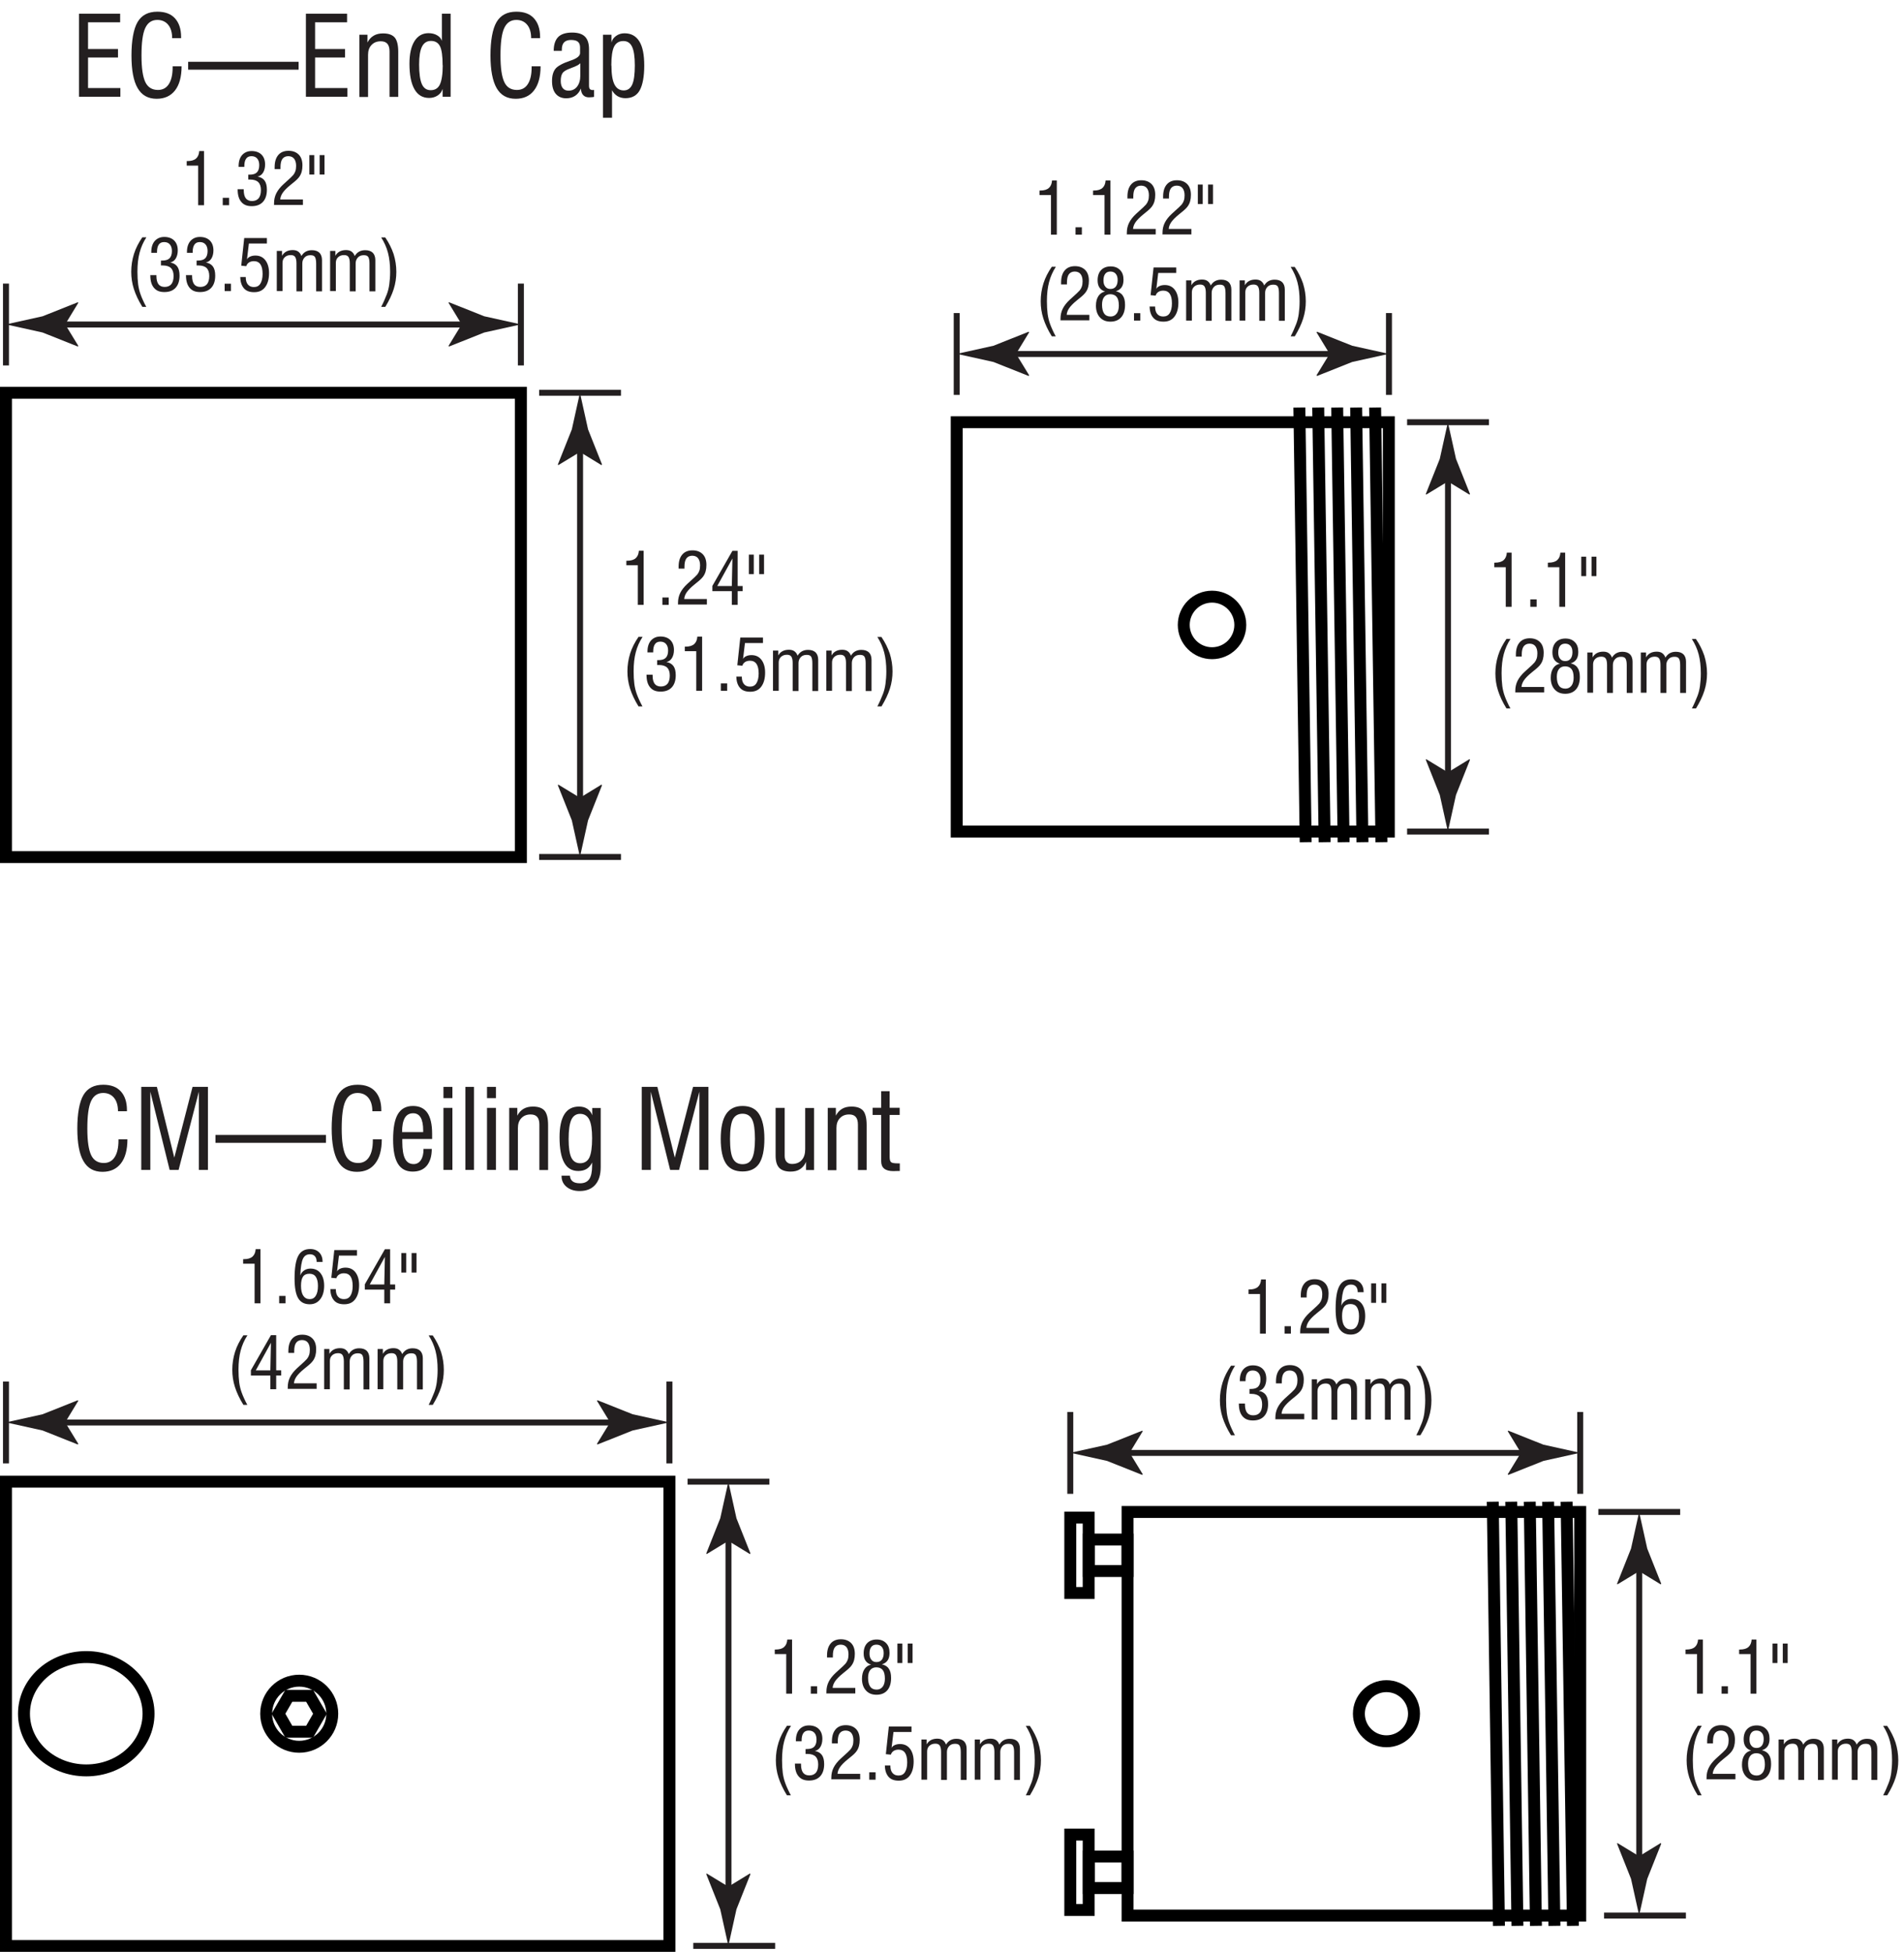 <?xml version="1.0" encoding="UTF-8"?>
<svg xmlns="http://www.w3.org/2000/svg" id="Layer_2" data-name="Layer 2" viewBox="0 0 159.59 163.6">
  <defs>
    <style>
      .cls-1 {
        fill: #231f20;
      }

      .cls-2 {
        stroke: #231f20;
        stroke-width: .5px;
      }

      .cls-2, .cls-3 {
        fill: none;
      }

      .cls-3 {
        stroke: #000;
        stroke-miterlimit: 10;
      }
    </style>
  </defs>
  <g id="_Layer_" data-name="&amp;lt;Layer&amp;gt;">
    <g>
      <rect class="cls-3" x=".5" y="32.92" width="43.16" height="38.92"></rect>
      <g>
        <rect class="cls-3" x="80.19" y="35.39" width="36.22" height="34.31"></rect>
        <circle class="cls-3" cx="101.59" cy="52.38" r="2.37"></circle>
        <line class="cls-3" x1="115.79" y1="70.59" x2="115.26" y2="34.16"></line>
        <line class="cls-3" x1="114.2" y1="70.59" x2="113.67" y2="34.16"></line>
        <line class="cls-3" x1="112.62" y1="70.59" x2="112.08" y2="34.16"></line>
        <line class="cls-3" x1="111.03" y1="70.59" x2="110.49" y2="34.16"></line>
        <line class="cls-3" x1="109.44" y1="70.59" x2="108.91" y2="34.16"></line>
      </g>
      <g>
        <path class="cls-1" d="m126.21,50.86v-3.32h-.96v-.38h.06c.32,0,.56-.07.72-.21s.25-.35.27-.63h.4v4.54h-.49Z"></path>
        <path class="cls-1" d="m128.27,50.86v-.62h.53v.62h-.53Z"></path>
        <path class="cls-1" d="m130.7,50.86v-3.32h-.96v-.38h.06c.32,0,.56-.07.72-.21s.25-.35.27-.63h.4v4.54h-.49Z"></path>
        <path class="cls-1" d="m132.95,46.66v1.63h-.41v-1.63h.41Zm.86,0v1.63h-.41v-1.63h.41Z"></path>
        <path class="cls-1" d="m126.27,59.38c-.33-.53-.56-1.03-.71-1.5s-.22-.94-.22-1.44c0-.52.08-1.02.23-1.5.15-.48.39-.94.7-1.39h.34c-.26.4-.45.83-.57,1.29-.12.45-.18.98-.18,1.59,0,.41.02.76.06,1.07.04.3.11.58.2.83.06.17.13.34.21.51.08.18.17.36.27.54h-.34Z"></path>
        <path class="cls-1" d="m127.01,58.06s0-.04,0-.06c0-.02,0-.06,0-.11,0-.29.06-.57.19-.83s.33-.51.59-.75c.05-.04.12-.11.22-.2.3-.27.51-.46.61-.58.08-.1.14-.21.18-.33s.06-.27.06-.44c0-.26-.06-.46-.17-.6s-.28-.21-.49-.21-.38.08-.49.23c-.11.15-.16.39-.16.7,0,.07,0,.12,0,.15h-.49s0-.04,0-.08,0-.06,0-.08c0-.44.1-.77.3-1.01.2-.24.49-.36.86-.36s.65.11.86.32.31.52.31.9c0,.2-.02.37-.06.52-.04.15-.1.29-.19.42-.09.14-.28.33-.59.57-.08.06-.13.11-.17.14-.31.25-.52.47-.65.66-.12.18-.19.37-.2.55h1.9v.46h-2.4Z"></path>
        <path class="cls-1" d="m130.76,55.63c-.21-.06-.37-.17-.48-.33-.11-.16-.16-.36-.16-.62,0-.36.1-.65.29-.85s.46-.31.8-.31.59.1.79.3.29.47.29.82c0,.26-.05.47-.16.63-.11.16-.27.27-.48.33.26.06.46.18.58.37.13.18.19.44.19.77,0,.45-.11.8-.32,1.04s-.51.37-.9.37-.67-.12-.89-.36c-.22-.24-.33-.57-.33-.98,0-.33.07-.6.21-.81s.33-.33.58-.38Zm-.27,1.09c0,.33.06.58.18.75.12.17.3.25.54.25.21,0,.38-.08.51-.25.12-.16.18-.39.18-.67,0-.33-.06-.57-.18-.72-.12-.15-.3-.23-.54-.23-.22,0-.39.08-.51.23s-.18.37-.18.65Zm.7-2.77c-.19,0-.33.06-.43.19s-.15.31-.15.56c0,.22.05.39.16.52.1.13.24.19.42.19.2,0,.34-.06.45-.19.1-.13.16-.31.16-.55s-.05-.4-.16-.53-.26-.19-.45-.19Z"></path>
        <path class="cls-1" d="m133.05,58.06v-3.37h.44v.41c.09-.16.21-.28.36-.36.15-.08.33-.12.53-.12.19,0,.35.04.47.13s.21.21.26.37c.1-.16.22-.29.37-.37s.31-.12.51-.12c.27,0,.48.07.63.21.14.14.22.35.22.62v2.62h-.49v-2.33c0-.27-.04-.46-.11-.56-.07-.1-.19-.14-.37-.14-.2,0-.37.06-.49.19s-.19.29-.19.49v2.35h-.49v-2.35c0-.25-.04-.42-.11-.53s-.2-.16-.37-.16c-.21,0-.37.06-.5.18s-.19.28-.19.47v2.37h-.46Z"></path>
        <path class="cls-1" d="m137.53,58.06v-3.37h.44v.41c.09-.16.21-.28.36-.36.15-.08.33-.12.53-.12.19,0,.35.04.47.13s.21.21.26.37c.1-.16.22-.29.37-.37s.31-.12.51-.12c.27,0,.48.07.63.21.14.14.22.35.22.62v2.62h-.49v-2.33c0-.27-.04-.46-.11-.56-.07-.1-.19-.14-.37-.14-.2,0-.37.06-.49.19s-.19.29-.19.49v2.35h-.49v-2.35c0-.25-.04-.42-.11-.53s-.2-.16-.37-.16c-.21,0-.37.06-.5.18s-.19.28-.19.47v2.37h-.46Z"></path>
        <path class="cls-1" d="m142.15,59.38h-.34c.09-.18.18-.35.25-.52s.15-.35.22-.53c.1-.26.17-.54.21-.84.04-.3.07-.66.07-1.05,0-.61-.06-1.13-.18-1.59s-.31-.88-.57-1.29h.34c.31.45.54.92.7,1.39.15.48.23.98.23,1.5,0,.49-.07.97-.22,1.44s-.38.96-.71,1.5Z"></path>
      </g>
      <line class="cls-2" x1="124.8" y1="69.7" x2="117.94" y2="69.7"></line>
      <g>
        <line class="cls-2" x1="121.37" y1="39.46" x2="121.37" y2="65.62"></line>
        <path class="cls-1" d="m121.37,40.36l1.8,1.1.04-.06-1.17-2.94c-.23-1.02-.45-2.05-.68-3.07-.23,1.02-.45,2.05-.68,3.07l-1.17,2.94.03.06,1.81-1.1Z"></path>
        <path class="cls-1" d="m121.37,64.73l1.8-1.1.04.06-1.17,2.94c-.23,1.02-.45,2.05-.68,3.07-.23-1.02-.45-2.05-.68-3.07l-1.17-2.94.03-.06,1.81,1.1Z"></path>
      </g>
      <line class="cls-2" x1="117.94" y1="35.39" x2="124.8" y2="35.39"></line>
      <g>
        <path class="cls-1" d="m53.46,50.7v-3.32h-.96v-.38h.06c.32,0,.56-.07.72-.21s.25-.35.27-.63h.4v4.54h-.49Z"></path>
        <path class="cls-1" d="m55.52,50.7v-.62h.53v.62h-.53Z"></path>
        <path class="cls-1" d="m56.83,50.69s0-.04,0-.06c0-.02,0-.06,0-.11,0-.29.06-.57.19-.83s.33-.51.59-.75c.05-.04.12-.11.22-.2.3-.27.51-.46.61-.58.08-.1.14-.21.18-.33s.06-.27.06-.44c0-.26-.06-.46-.17-.6s-.28-.21-.49-.21-.38.08-.49.23c-.11.15-.16.39-.16.7,0,.07,0,.12,0,.15h-.49s0-.04,0-.08,0-.06,0-.08c0-.44.1-.77.3-1.01.2-.24.49-.36.86-.36s.65.11.86.32.31.52.31.9c0,.2-.02.37-.06.52-.04.15-.1.29-.19.42-.09.14-.28.33-.59.57-.08.06-.13.11-.17.14-.31.25-.52.47-.65.66-.12.18-.19.37-.2.55h1.9v.46h-2.4Z"></path>
        <path class="cls-1" d="m61.34,50.7v-1.15h-1.63v-.44l1.68-2.94h.44v2.95h.42v.43h-.42v1.15h-.48Zm-1.22-1.58h1.22l.05-2.31-1.27,2.31Z"></path>
        <path class="cls-1" d="m63.18,46.49v1.63h-.41v-1.63h.41Zm.86,0v1.63h-.41v-1.63h.41Z"></path>
        <path class="cls-1" d="m53.52,59.21c-.33-.53-.56-1.03-.71-1.5s-.22-.94-.22-1.44c0-.52.08-1.02.23-1.5.15-.48.39-.94.7-1.39h.34c-.26.4-.45.83-.57,1.29-.12.45-.18.98-.18,1.59,0,.41.02.76.06,1.07.04.3.11.58.2.83.06.17.13.34.21.51.08.18.17.36.27.54h-.34Z"></path>
        <path class="cls-1" d="m54.2,56.55h.5v.07c0,.31.06.54.17.69s.29.23.52.23c.25,0,.43-.08.56-.23.12-.15.19-.38.19-.68s-.07-.52-.22-.67c-.14-.14-.37-.22-.68-.22-.04,0-.08,0-.1,0-.02,0-.04,0-.06,0v-.41s.1,0,.1,0c.29,0,.49-.06.62-.19s.2-.33.2-.61c0-.24-.06-.42-.17-.55-.11-.13-.27-.2-.48-.2s-.35.07-.45.21-.15.35-.15.62v.07h-.48v-.06c0-.4.1-.71.29-.93.2-.22.46-.34.8-.34s.63.1.83.3c.2.2.3.48.3.83,0,.27-.06.5-.17.68-.11.18-.27.29-.46.33.26.05.46.16.59.34s.19.44.19.76c0,.44-.11.78-.33,1.02-.22.24-.53.36-.94.36s-.68-.12-.88-.36c-.2-.24-.3-.58-.3-1.04v-.04Z"></path>
        <path class="cls-1" d="m58.36,57.9v-3.32h-.96v-.38h.06c.32,0,.56-.07.72-.21s.25-.35.27-.63h.4v4.54h-.49Z"></path>
        <path class="cls-1" d="m60.42,57.9v-.62h.53v.62h-.53Z"></path>
        <path class="cls-1" d="m61.69,56.71h.49s0,.04,0,.04c0,.25.06.45.18.59s.28.21.5.21c.24,0,.42-.09.54-.28s.19-.46.19-.82-.06-.62-.18-.8c-.12-.18-.31-.27-.55-.27-.16,0-.3.04-.41.11-.11.07-.19.18-.23.31l-.42-.04.25-2.32h1.9v.46h-1.51l-.16,1.34c.04-.1.13-.18.26-.24s.28-.09.45-.09c.35,0,.63.13.83.39.2.26.31.62.31,1.07,0,.51-.11.9-.33,1.19s-.52.42-.92.42-.67-.11-.86-.33-.3-.54-.3-.95Z"></path>
        <path class="cls-1" d="m64.79,57.9v-3.37h.44v.41c.09-.16.21-.28.36-.36.15-.08.33-.12.53-.12.19,0,.35.04.47.13s.21.21.26.37c.1-.16.22-.29.37-.37s.31-.12.51-.12c.27,0,.48.07.63.21.14.14.22.35.22.62v2.62h-.49v-2.33c0-.27-.04-.46-.11-.56-.07-.1-.19-.14-.37-.14-.2,0-.37.06-.49.19s-.19.29-.19.49v2.35h-.49v-2.35c0-.25-.04-.42-.11-.53s-.2-.16-.37-.16c-.21,0-.37.06-.5.18s-.19.28-.19.47v2.37h-.46Z"></path>
        <path class="cls-1" d="m69.26,57.9v-3.37h.44v.41c.09-.16.21-.28.36-.36.15-.08.33-.12.53-.12.19,0,.35.04.47.13s.21.21.26.37c.1-.16.22-.29.37-.37s.31-.12.51-.12c.27,0,.48.07.63.21.14.14.22.35.22.62v2.62h-.49v-2.33c0-.27-.04-.46-.11-.56-.07-.1-.19-.14-.37-.14-.2,0-.37.06-.49.19s-.19.29-.19.49v2.35h-.49v-2.35c0-.25-.04-.42-.11-.53s-.2-.16-.37-.16c-.21,0-.37.06-.5.18s-.19.28-.19.47v2.37h-.46Z"></path>
        <path class="cls-1" d="m73.88,59.21h-.34c.09-.18.18-.35.25-.52s.15-.35.22-.53c.1-.26.17-.54.21-.84.04-.3.07-.66.07-1.05,0-.61-.06-1.13-.18-1.59s-.31-.88-.57-1.29h.34c.31.45.54.92.7,1.39.15.48.23.98.23,1.5,0,.49-.07.97-.22,1.44s-.38.96-.71,1.5Z"></path>
      </g>
      <line class="cls-2" x1="52.05" y1="71.83" x2="45.19" y2="71.83"></line>
      <g>
        <line class="cls-2" x1="48.62" y1="36.99" x2="48.62" y2="67.76"></line>
        <path class="cls-1" d="m48.62,37.89l1.8,1.1.04-.06-1.17-2.94c-.23-1.02-.45-2.05-.68-3.07-.23,1.02-.45,2.05-.68,3.07l-1.17,2.94.03.06,1.81-1.1Z"></path>
        <path class="cls-1" d="m48.62,66.86l1.8-1.1.04.06-1.17,2.94c-.23,1.02-.45,2.05-.68,3.07-.23-1.02-.45-2.05-.68-3.07l-1.17-2.94.03-.06,1.81,1.1Z"></path>
      </g>
      <line class="cls-2" x1="45.19" y1="32.92" x2="52.05" y2="32.92"></line>
      <g>
        <path class="cls-1" d="m16.61,17.2v-3.32h-.96v-.38h.06c.32,0,.56-.07.72-.21s.25-.35.27-.63h.4v4.54h-.49Z"></path>
        <path class="cls-1" d="m18.67,17.2v-.62h.53v.62h-.53Z"></path>
        <path class="cls-1" d="m19.93,15.86h.5v.07c0,.31.06.54.17.69s.29.23.52.23c.25,0,.43-.08.56-.23.12-.15.19-.38.19-.68s-.07-.52-.22-.67c-.14-.14-.37-.22-.68-.22-.04,0-.08,0-.1,0-.02,0-.04,0-.06,0v-.41s.1,0,.1,0c.29,0,.49-.06.62-.19s.2-.33.2-.61c0-.24-.06-.42-.17-.55-.11-.13-.27-.2-.48-.2s-.35.07-.45.21-.15.35-.15.62v.07h-.48v-.06c0-.4.1-.71.29-.93.2-.22.46-.34.8-.34s.63.1.83.3c.2.2.3.48.3.83,0,.27-.06.5-.17.68-.11.18-.27.29-.46.33.26.05.46.16.59.34s.19.44.19.76c0,.44-.11.78-.33,1.02-.22.24-.53.36-.94.36s-.68-.12-.88-.36c-.2-.24-.3-.58-.3-1.04v-.04Z"></path>
        <path class="cls-1" d="m22.97,17.2s0-.04,0-.06c0-.02,0-.06,0-.11,0-.29.06-.57.19-.83s.33-.51.59-.75c.05-.04.12-.11.22-.2.3-.27.51-.46.61-.58.08-.1.14-.21.18-.33s.06-.27.06-.44c0-.26-.06-.46-.17-.6s-.28-.21-.49-.21-.38.08-.49.23c-.11.15-.16.39-.16.7,0,.07,0,.12,0,.15h-.49s0-.04,0-.08,0-.06,0-.08c0-.44.1-.77.3-1.01.2-.24.49-.36.86-.36s.65.11.86.32.31.52.31.9c0,.2-.02.37-.06.52-.04.15-.1.29-.19.42-.09.14-.28.33-.59.57-.08.06-.13.11-.17.14-.31.25-.52.47-.65.66-.12.18-.19.37-.2.55h1.9v.46h-2.4Z"></path>
        <path class="cls-1" d="m26.34,13v1.63h-.41v-1.63h.41Zm.86,0v1.63h-.41v-1.63h.41Z"></path>
        <path class="cls-1" d="m11.93,25.72c-.33-.53-.56-1.03-.71-1.5s-.22-.94-.22-1.44c0-.52.08-1.02.23-1.5.15-.48.39-.94.7-1.39h.34c-.26.4-.45.83-.57,1.29-.12.45-.18.98-.18,1.59,0,.41.02.76.06,1.07.04.3.11.58.2.83.06.17.13.34.21.51.08.18.17.36.27.54h-.34Z"></path>
        <path class="cls-1" d="m12.61,23.06h.5v.07c0,.31.06.54.17.69s.29.23.52.23c.25,0,.43-.08.56-.23.12-.15.19-.38.19-.68s-.07-.52-.22-.67c-.14-.14-.37-.22-.68-.22-.04,0-.08,0-.1,0-.02,0-.04,0-.06,0v-.41s.1,0,.1,0c.29,0,.49-.06.62-.19s.2-.33.2-.61c0-.24-.06-.42-.17-.55-.11-.13-.27-.2-.48-.2s-.35.07-.45.21-.15.35-.15.62v.07h-.48v-.06c0-.4.1-.71.29-.93.2-.22.46-.34.8-.34s.63.1.83.3c.2.2.3.48.3.83,0,.27-.06.5-.17.68-.11.18-.27.29-.46.33.26.05.46.16.59.34s.19.44.19.76c0,.44-.11.78-.33,1.02-.22.24-.53.36-.94.36s-.68-.12-.88-.36c-.2-.24-.3-.58-.3-1.04v-.04Z"></path>
        <path class="cls-1" d="m15.6,23.06h.5v.07c0,.31.06.54.17.69s.29.23.52.23c.25,0,.43-.08.56-.23.12-.15.19-.38.19-.68s-.07-.52-.22-.67c-.14-.14-.37-.22-.68-.22-.04,0-.08,0-.1,0-.02,0-.04,0-.06,0v-.41s.1,0,.1,0c.29,0,.49-.06.62-.19s.2-.33.2-.61c0-.24-.06-.42-.17-.55-.11-.13-.27-.2-.48-.2s-.35.07-.45.21-.15.35-.15.62v.07h-.48v-.06c0-.4.1-.71.29-.93.2-.22.46-.34.8-.34s.63.1.83.3c.2.2.3.48.3.83,0,.27-.06.5-.17.68-.11.18-.27.29-.46.33.26.05.46.16.59.34s.19.44.19.76c0,.44-.11.78-.33,1.02-.22.24-.53.36-.94.36s-.68-.12-.88-.36c-.2-.24-.3-.58-.3-1.04v-.04Z"></path>
        <path class="cls-1" d="m18.83,24.4v-.62h.53v.62h-.53Z"></path>
        <path class="cls-1" d="m20.11,23.22h.49s0,.04,0,.04c0,.25.06.45.18.59s.28.21.5.21c.24,0,.42-.09.54-.28s.19-.46.19-.82-.06-.62-.18-.8c-.12-.18-.31-.27-.55-.27-.16,0-.3.04-.41.11-.11.07-.19.18-.23.31l-.42-.04.25-2.32h1.9v.46h-1.51l-.16,1.34c.04-.1.13-.18.26-.24s.28-.09.45-.09c.35,0,.63.13.83.39.2.26.31.62.31,1.07,0,.51-.11.9-.33,1.19s-.52.42-.92.42-.67-.11-.86-.33-.3-.54-.3-.95Z"></path>
        <path class="cls-1" d="m23.2,24.4v-3.37h.44v.41c.09-.16.21-.28.36-.36.15-.08.33-.12.53-.12.19,0,.35.04.47.13s.21.21.26.37c.1-.16.22-.29.37-.37s.31-.12.51-.12c.27,0,.48.07.63.21.14.14.22.35.22.62v2.62h-.49v-2.33c0-.27-.04-.46-.11-.56-.07-.1-.19-.14-.37-.14-.2,0-.37.06-.49.19s-.19.29-.19.49v2.35h-.49v-2.35c0-.25-.04-.42-.11-.53s-.2-.16-.37-.16c-.21,0-.37.06-.5.18s-.19.28-.19.47v2.37h-.46Z"></path>
        <path class="cls-1" d="m27.67,24.4v-3.37h.44v.41c.09-.16.21-.28.36-.36.15-.08.33-.12.53-.12.19,0,.35.04.47.13s.21.21.26.37c.1-.16.22-.29.37-.37s.31-.12.51-.12c.27,0,.48.07.63.21.14.14.22.35.22.62v2.62h-.49v-2.33c0-.27-.04-.46-.11-.56-.07-.1-.19-.14-.37-.14-.2,0-.37.06-.49.19s-.19.29-.19.49v2.35h-.49v-2.35c0-.25-.04-.42-.11-.53s-.2-.16-.37-.16c-.21,0-.37.06-.5.18s-.19.28-.19.47v2.37h-.46Z"></path>
        <path class="cls-1" d="m32.29,25.72h-.34c.09-.18.18-.35.25-.52s.15-.35.22-.53c.1-.26.17-.54.21-.84.04-.3.07-.66.07-1.05,0-.61-.06-1.13-.18-1.59s-.31-.88-.57-1.29h.34c.31.45.54.92.7,1.39.15.48.23.98.23,1.5,0,.49-.07.97-.22,1.44s-.38.96-.71,1.5Z"></path>
      </g>
      <line class="cls-2" x1=".5" y1="30.63" x2=".5" y2="23.77"></line>
      <g>
        <line class="cls-2" x1="39.59" y1="27.2" x2="4.58" y2="27.2"></line>
        <path class="cls-1" d="m38.69,27.2l-1.1,1.8.06.04,2.94-1.17c1.02-.23,2.05-.45,3.07-.68-1.02-.23-2.05-.45-3.07-.68l-2.94-1.17-.06.03,1.1,1.81Z"></path>
        <path class="cls-1" d="m5.47,27.2l1.1,1.8-.06.04-2.94-1.17c-1.02-.23-2.05-.45-3.07-.68,1.02-.23,2.05-.45,3.07-.68l2.94-1.17.06.03-1.1,1.81Z"></path>
      </g>
      <line class="cls-2" x1="43.66" y1="23.77" x2="43.66" y2="30.63"></line>
      <g>
        <path class="cls-1" d="m88.09,19.67v-3.32h-.96v-.38h.06c.32,0,.56-.07.72-.21s.25-.35.27-.63h.4v4.54h-.49Z"></path>
        <path class="cls-1" d="m90.15,19.67v-.62h.53v.62h-.53Z"></path>
        <path class="cls-1" d="m92.58,19.67v-3.32h-.96v-.38h.06c.32,0,.56-.07.72-.21s.25-.35.27-.63h.4v4.54h-.49Z"></path>
        <path class="cls-1" d="m94.45,19.67s0-.04,0-.06c0-.02,0-.06,0-.11,0-.29.06-.57.19-.83s.33-.51.59-.75c.05-.04.12-.11.22-.2.3-.27.51-.46.61-.58.08-.1.14-.21.18-.33s.06-.27.06-.44c0-.26-.06-.46-.17-.6s-.28-.21-.49-.21-.38.08-.49.23c-.11.15-.16.39-.16.7,0,.07,0,.12,0,.15h-.49s0-.04,0-.08,0-.06,0-.08c0-.44.1-.77.3-1.01.2-.24.49-.36.86-.36s.65.11.86.32.31.52.31.9c0,.2-.02.37-.06.52-.04.15-.1.29-.19.42-.09.14-.28.33-.59.57-.08.06-.13.11-.17.14-.31.25-.52.47-.65.66-.12.18-.19.37-.2.55h1.9v.46h-2.4Z"></path>
        <path class="cls-1" d="m97.44,19.67s0-.04,0-.06c0-.02,0-.06,0-.11,0-.29.06-.57.19-.83s.33-.51.59-.75c.05-.04.12-.11.22-.2.3-.27.51-.46.61-.58.08-.1.14-.21.18-.33s.06-.27.06-.44c0-.26-.06-.46-.17-.6s-.28-.21-.49-.21-.38.08-.49.23c-.11.15-.16.39-.16.7,0,.07,0,.12,0,.15h-.49s0-.04,0-.08,0-.06,0-.08c0-.44.1-.77.3-1.01.2-.24.49-.36.86-.36s.65.11.86.32.31.52.31.9c0,.2-.02.37-.06.52-.04.15-.1.29-.19.42-.09.14-.28.33-.59.57-.08.06-.13.11-.17.14-.31.25-.52.47-.65.66-.12.18-.19.37-.2.55h1.9v.46h-2.4Z"></path>
        <path class="cls-1" d="m100.81,15.47v1.63h-.41v-1.63h.41Zm.86,0v1.63h-.41v-1.63h.41Z"></path>
        <path class="cls-1" d="m88.16,28.19c-.33-.53-.56-1.03-.71-1.5s-.22-.94-.22-1.44c0-.52.08-1.02.23-1.5.15-.48.39-.94.7-1.39h.34c-.26.4-.45.83-.57,1.29-.12.45-.18.98-.18,1.59,0,.41.02.76.06,1.07.04.3.11.58.2.83.06.17.13.34.21.51.08.18.17.36.27.54h-.34Z"></path>
        <path class="cls-1" d="m88.89,26.87s0-.04,0-.06c0-.02,0-.06,0-.11,0-.29.06-.57.19-.83s.33-.51.59-.75c.05-.04.12-.11.22-.2.3-.27.51-.46.61-.58.08-.1.14-.21.18-.33s.06-.27.06-.44c0-.26-.06-.46-.17-.6s-.28-.21-.49-.21-.38.08-.49.23c-.11.15-.16.39-.16.7,0,.07,0,.12,0,.15h-.49s0-.04,0-.08,0-.06,0-.08c0-.44.1-.77.3-1.01.2-.24.49-.36.86-.36s.65.11.86.32.31.52.31.9c0,.2-.02.37-.06.52-.04.15-.1.29-.19.42-.09.14-.28.33-.59.57-.08.06-.13.11-.17.14-.31.25-.52.47-.65.66-.12.18-.19.37-.2.55h1.9v.46h-2.4Z"></path>
        <path class="cls-1" d="m92.64,24.44c-.21-.06-.37-.17-.48-.33-.11-.16-.16-.36-.16-.62,0-.36.1-.65.29-.85s.46-.31.8-.31.59.1.79.3.29.47.29.82c0,.26-.05.47-.16.63-.11.16-.27.27-.48.33.26.06.46.18.58.37.13.18.19.44.19.77,0,.45-.11.8-.32,1.04s-.51.37-.9.37-.67-.12-.89-.36c-.22-.24-.33-.57-.33-.98,0-.33.07-.6.21-.81s.33-.33.58-.38Zm-.27,1.09c0,.33.06.58.18.75.12.17.3.25.54.25.21,0,.38-.08.51-.25.12-.16.18-.39.18-.67,0-.33-.06-.57-.18-.72-.12-.15-.3-.23-.54-.23-.22,0-.39.08-.51.23s-.18.37-.18.65Zm.7-2.77c-.19,0-.33.06-.43.19s-.15.31-.15.56c0,.22.05.39.16.52.1.13.24.19.42.19.2,0,.34-.06.45-.19.1-.13.16-.31.16-.55s-.05-.4-.16-.53-.26-.19-.45-.19Z"></path>
        <path class="cls-1" d="m95.05,26.87v-.62h.53v.62h-.53Z"></path>
        <path class="cls-1" d="m96.33,25.69h.49s0,.04,0,.04c0,.25.06.45.18.59s.28.21.5.21c.24,0,.42-.09.54-.28s.19-.46.19-.82-.06-.62-.18-.8c-.12-.18-.31-.27-.55-.27-.16,0-.3.04-.41.11-.11.07-.19.18-.23.31l-.42-.04.25-2.32h1.9v.46h-1.51l-.16,1.34c.04-.1.13-.18.26-.24s.28-.09.45-.09c.35,0,.63.13.83.39.2.26.31.62.31,1.07,0,.51-.11.9-.33,1.19s-.52.42-.92.42-.67-.11-.86-.33-.3-.54-.3-.95Z"></path>
        <path class="cls-1" d="m99.42,26.87v-3.37h.44v.41c.09-.16.21-.28.36-.36.15-.08.33-.12.53-.12.19,0,.35.04.47.13s.21.21.26.37c.1-.16.22-.29.37-.37s.31-.12.51-.12c.27,0,.48.07.63.21.14.14.22.35.22.62v2.62h-.49v-2.33c0-.27-.04-.46-.11-.56-.07-.1-.19-.14-.37-.14-.2,0-.37.06-.49.19s-.19.29-.19.49v2.35h-.49v-2.35c0-.25-.04-.42-.11-.53s-.2-.16-.37-.16c-.21,0-.37.06-.5.18s-.19.28-.19.47v2.37h-.46Z"></path>
        <path class="cls-1" d="m103.9,26.87v-3.37h.44v.41c.09-.16.21-.28.36-.36.15-.08.33-.12.53-.12.19,0,.35.04.47.13s.21.21.26.37c.1-.16.22-.29.37-.37s.31-.12.51-.12c.27,0,.48.07.63.21.14.14.22.35.22.62v2.62h-.49v-2.33c0-.27-.04-.46-.11-.56-.07-.1-.19-.14-.37-.14-.2,0-.37.06-.49.19s-.19.29-.19.49v2.35h-.49v-2.35c0-.25-.04-.42-.11-.53s-.2-.16-.37-.16c-.21,0-.37.06-.5.18s-.19.28-.19.47v2.37h-.46Z"></path>
        <path class="cls-1" d="m108.52,28.19h-.34c.09-.18.18-.35.25-.52s.15-.35.22-.53c.1-.26.17-.54.21-.84.04-.3.07-.66.07-1.05,0-.61-.06-1.13-.18-1.59s-.31-.88-.57-1.29h.34c.31.45.54.92.7,1.39.15.48.23.98.23,1.5,0,.49-.07.97-.22,1.44s-.38.96-.71,1.5Z"></path>
      </g>
      <line class="cls-2" x1="80.19" y1="33.1" x2="80.19" y2="26.24"></line>
      <g>
        <line class="cls-2" x1="112.34" y1="29.67" x2="84.27" y2="29.67"></line>
        <path class="cls-1" d="m111.44,29.67l-1.1,1.8.06.04,2.94-1.17c1.02-.23,2.05-.45,3.07-.68-1.02-.23-2.05-.45-3.07-.68l-2.94-1.17-.06.03,1.1,1.81Z"></path>
        <path class="cls-1" d="m85.17,29.67l1.1,1.8-.06.04-2.94-1.17c-1.02-.23-2.05-.45-3.07-.68,1.02-.23,2.05-.45,3.07-.68l2.94-1.17.06.03-1.1,1.81Z"></path>
      </g>
      <line class="cls-2" x1="116.42" y1="26.24" x2="116.42" y2="33.1"></line>
    </g>
    <g>
      <path class="cls-1" d="m6.62,8.11V1.15h3.45v.72h-2.69v2.24h2.51v.71h-2.51v2.56h2.71v.73h-3.48Z"></path>
      <path class="cls-1" d="m14.45,5.56h.77c0,.88-.19,1.56-.55,2.02s-.87.7-1.54.7c-.72,0-1.25-.3-1.59-.89-.35-.59-.52-1.51-.52-2.74s.17-2.22.51-2.8.89-.87,1.66-.87c.64,0,1.13.18,1.47.55s.52.89.52,1.58v.09h-.75c0-.48-.11-.85-.33-1.12-.22-.27-.53-.41-.91-.41-.47,0-.81.23-1.02.69-.21.46-.31,1.22-.31,2.29s.11,1.78.32,2.23c.21.44.57.66,1.06.66.39,0,.7-.16.91-.49.21-.32.32-.79.32-1.39v-.11Z"></path>
      <path class="cls-1" d="m15.77,5.84v-.66h9.26v.66h-9.26Z"></path>
      <path class="cls-1" d="m25.64,8.11V1.15h3.45v.72h-2.68v2.24h2.51v.71h-2.51v2.56h2.71v.73h-3.48Z"></path>
      <path class="cls-1" d="m30.12,8.11V2.91h.68v.65c.13-.25.3-.44.52-.57.22-.13.48-.19.79-.19.46,0,.78.12.98.35.19.23.29.63.29,1.2v3.77h-.73v-3.82c0-.28-.06-.49-.18-.63-.12-.14-.3-.21-.55-.21-.33,0-.58.1-.78.31s-.29.48-.29.83v3.53h-.73Z"></path>
      <path class="cls-1" d="m37.78,8.11h-.68v-.66c-.07.23-.2.41-.41.55-.21.14-.45.21-.72.21-.54,0-.95-.24-1.23-.73-.28-.49-.42-1.2-.42-2.14,0-.81.14-1.44.42-1.89s.68-.67,1.18-.67c.27,0,.52.06.72.18.21.12.34.28.4.47V1.15h.73v6.96Zm-.68-2.64c0-.76-.07-1.29-.22-1.59-.15-.3-.4-.45-.76-.45-.34,0-.59.16-.75.48-.16.32-.24.82-.24,1.5,0,.75.08,1.3.23,1.64s.4.51.74.51c.36,0,.62-.16.77-.48s.24-.86.24-1.61Z"></path>
      <path class="cls-1" d="m44.54,5.56h.77c0,.88-.19,1.56-.55,2.02-.36.47-.87.7-1.54.7-.72,0-1.25-.3-1.59-.89-.34-.59-.52-1.51-.52-2.74s.17-2.22.51-2.8c.34-.58.89-.87,1.66-.87.64,0,1.13.18,1.47.55.34.37.52.89.52,1.58v.09h-.75c0-.48-.11-.85-.33-1.12-.22-.27-.53-.41-.91-.41-.47,0-.81.23-1.02.69-.21.46-.31,1.22-.31,2.29s.11,1.78.32,2.23.57.66,1.06.66c.39,0,.7-.16.91-.49.21-.32.32-.79.32-1.39v-.11Z"></path>
      <path class="cls-1" d="m49.79,8.12c-.09.02-.17.03-.24.03-.07,0-.13.01-.19.01-.21,0-.37-.07-.48-.19-.12-.13-.18-.31-.19-.55-.11.26-.27.47-.48.61s-.46.21-.75.21c-.38,0-.67-.13-.88-.38-.21-.25-.31-.61-.31-1.07s.1-.79.29-1.03c.19-.23.61-.46,1.26-.68h.01c.53-.18.79-.39.79-.63v-.48c0-.21-.06-.37-.18-.47s-.32-.15-.58-.15-.45.07-.58.2c-.13.14-.19.34-.19.62v.09h-.68c0-.53.14-.92.38-1.16s.63-.37,1.16-.37c.49,0,.85.11,1.08.34s.34.58.34,1.06v3.04c0,.14.02.23.07.29.05.06.13.09.23.09.02,0,.05,0,.1-.01,0,0,.01,0,.02,0v.56Zm-1.15-2.82c-.11.13-.37.26-.76.4-.03.01-.06.02-.07.03-.34.12-.56.25-.66.4-.1.15-.15.37-.15.66,0,.26.06.46.17.6.11.14.28.21.48.21.3,0,.54-.11.72-.34.18-.23.27-.54.27-.92v-1.03Z"></path>
      <path class="cls-1" d="m50.54,9.87V2.91h.71v.66c.05-.23.18-.41.39-.56.21-.15.44-.22.71-.22.55,0,.96.23,1.24.68.28.45.41,1.13.41,2.03s-.13,1.62-.38,2.07-.66.66-1.2.66c-.25,0-.47-.06-.66-.17-.19-.12-.35-.28-.46-.5v2.31h-.75Zm.71-4.38c0,.71.08,1.24.25,1.58s.43.51.78.51c.32,0,.56-.16.71-.49s.22-.87.22-1.61-.08-1.24-.23-1.56c-.15-.32-.39-.48-.73-.48-.36,0-.62.16-.78.47-.15.31-.23.84-.23,1.58Z"></path>
    </g>
    <g>
      <path class="cls-1" d="m9.91,95.5h.77c0,.88-.19,1.56-.55,2.02s-.87.7-1.54.7c-.72,0-1.25-.3-1.59-.89-.35-.59-.52-1.51-.52-2.74s.17-2.22.51-2.8.89-.87,1.66-.87c.64,0,1.13.18,1.47.55s.52.89.52,1.58v.09h-.75c0-.48-.11-.85-.33-1.12-.22-.27-.53-.41-.91-.41-.47,0-.81.23-1.02.69-.21.46-.31,1.22-.31,2.29s.11,1.78.32,2.23c.21.44.57.66,1.06.66.39,0,.7-.16.91-.49.21-.32.32-.79.32-1.39v-.11Z"></path>
      <path class="cls-1" d="m16.67,98.06v-6.56l-1.7,6.56h-.75l-1.62-6.56v6.56h-.76v-6.96h1.31l1.46,5.93,1.53-5.93h1.29v6.96h-.76Z"></path>
      <path class="cls-1" d="m18.06,95.79v-.66h9.26v.66h-9.26Z"></path>
      <path class="cls-1" d="m31.23,95.5h.77c0,.88-.19,1.56-.55,2.02-.36.47-.87.7-1.54.7-.72,0-1.25-.3-1.59-.89-.34-.59-.52-1.51-.52-2.74s.17-2.22.51-2.8c.34-.58.89-.87,1.66-.87.64,0,1.13.18,1.47.55.34.37.52.89.52,1.58v.09h-.75c0-.48-.11-.85-.33-1.12-.22-.27-.53-.41-.91-.41-.47,0-.81.23-1.02.69-.21.46-.31,1.22-.31,2.29s.11,1.78.32,2.23.57.66,1.06.66c.39,0,.7-.16.91-.49.21-.32.32-.79.32-1.39v-.11Z"></path>
      <path class="cls-1" d="m35.48,96.3h.71c0,.62-.15,1.08-.42,1.41-.28.33-.67.49-1.18.49-.56,0-.97-.22-1.24-.66-.27-.44-.4-1.11-.4-2.03,0-.97.13-1.68.4-2.13.27-.45.69-.68,1.26-.68.54,0,.94.19,1.21.57.26.38.4.97.4,1.75,0,.12,0,.22,0,.28,0,.06,0,.12,0,.17h-2.5v.23c0,.65.08,1.13.23,1.42.15.3.39.45.72.45.26,0,.46-.11.61-.34.15-.22.22-.53.22-.92v-.04Zm-1.78-1.41h1.77v-.14c0-.48-.07-.84-.21-1.08-.14-.24-.35-.36-.63-.36-.31,0-.55.13-.7.39-.15.26-.23.66-.23,1.2Z"></path>
      <path class="cls-1" d="m37.17,92.04v-.94h.75v.94h-.75Zm0,6.02v-5.2h.75v5.2h-.75Z"></path>
      <path class="cls-1" d="m39.01,98.06v-6.96h.72v6.96h-.72Z"></path>
      <path class="cls-1" d="m40.82,92.04v-.94h.75v.94h-.75Zm0,6.02v-5.2h.75v5.2h-.75Z"></path>
      <path class="cls-1" d="m42.68,98.06v-5.2h.68v.65c.13-.25.3-.44.52-.57.22-.13.48-.19.79-.19.46,0,.78.12.98.35.19.23.29.63.29,1.2v3.77h-.73v-3.82c0-.28-.06-.49-.18-.63-.12-.14-.3-.21-.55-.21-.33,0-.58.1-.78.31s-.29.48-.29.83v3.53h-.73Z"></path>
      <path class="cls-1" d="m47.05,98.54h.72c.01.21.09.37.23.48s.35.16.62.16c.36,0,.61-.12.77-.35.16-.23.24-.61.24-1.12,0-.01,0-.05,0-.11,0-.06,0-.11,0-.16-.11.23-.26.41-.45.53-.19.12-.43.18-.71.18-.53,0-.92-.23-1.18-.7-.26-.47-.39-1.18-.39-2.14,0-.85.14-1.49.41-1.92s.68-.64,1.22-.64c.27,0,.51.06.7.19.19.13.33.31.41.54v-.61h.71v4.96c0,.64-.15,1.13-.46,1.48s-.74.52-1.31.52c-.45,0-.81-.12-1.09-.35s-.42-.53-.42-.9v-.03Zm.61-3.07c0,.73.08,1.25.23,1.56.15.31.4.47.74.47s.62-.16.77-.48.23-.86.23-1.62c0-.72-.08-1.24-.24-1.56-.16-.32-.42-.48-.77-.48-.33,0-.58.17-.73.49-.15.33-.23.87-.23,1.62Z"></path>
      <path class="cls-1" d="m58.62,98.06v-6.56l-1.7,6.56h-.75l-1.62-6.56v6.56h-.76v-6.96h1.31l1.46,5.93,1.53-5.93h1.29v6.96h-.76Z"></path>
      <path class="cls-1" d="m60.41,95.46c0-.93.15-1.63.45-2.08.3-.45.76-.68,1.38-.68s1.09.22,1.38.67.45,1.14.45,2.08-.15,1.63-.44,2.08c-.3.44-.76.66-1.39.66s-1.1-.22-1.39-.66c-.29-.44-.44-1.13-.44-2.08Zm.78,0c0,.78.08,1.33.24,1.64.16.32.43.48.81.48s.64-.16.8-.49.24-.87.24-1.63-.08-1.32-.24-1.63c-.16-.32-.43-.48-.8-.48s-.65.16-.81.47c-.16.31-.24.86-.24,1.64Z"></path>
      <path class="cls-1" d="m67.56,98.06v-.68c-.1.26-.27.46-.49.61s-.49.21-.81.21c-.43,0-.75-.11-.95-.32-.2-.21-.3-.55-.3-1.02v-4h.76v4.02c0,.21.05.38.16.5.11.12.26.18.45.18.35,0,.62-.11.82-.33.2-.22.29-.52.29-.91v-3.45h.74v5.2h-.67Z"></path>
      <path class="cls-1" d="m69.38,98.06v-5.2h.68v.65c.13-.25.3-.44.52-.57.22-.13.48-.19.79-.19.46,0,.78.12.98.35.19.23.29.63.29,1.2v3.77h-.73v-3.82c0-.28-.06-.49-.18-.63-.12-.14-.3-.21-.55-.21-.33,0-.58.1-.78.31s-.29.48-.29.83v3.53h-.73Z"></path>
      <path class="cls-1" d="m74.57,96.98c0,.22.04.36.12.43.08.07.27.1.56.1.04,0,.07,0,.1,0,.03,0,.05,0,.07,0v.64s-.1,0-.18,0c-.18,0-.3.01-.36.01-.34,0-.6-.07-.77-.21-.17-.14-.25-.34-.25-.62v-3.88h-.72v-.6h.72v-1.39h.71v1.39h.84v.6h-.84v3.53Z"></path>
    </g>
    <g>
      <g>
        <rect class="cls-3" x=".5" y="124.19" width="55.61" height="38.92"></rect>
        <ellipse class="cls-3" cx="7.23" cy="143.64" rx="5.22" ry="4.75"></ellipse>
        <circle class="cls-3" cx="25.08" cy="143.64" r="2.77"></circle>
        <polygon class="cls-3" points="25.95 142.14 24.21 142.14 23.34 143.64 24.21 145.15 25.95 145.15 26.82 143.64 25.95 142.14"></polygon>
      </g>
      <g>
        <rect class="cls-3" x="94.51" y="126.73" width="37.94" height="33.83"></rect>
        <circle class="cls-3" cx="116.21" cy="143.64" r="2.31"></circle>
        <line class="cls-3" x1="131.84" y1="161.42" x2="131.31" y2="125.87"></line>
        <line class="cls-3" x1="130.29" y1="161.42" x2="129.76" y2="125.87"></line>
        <line class="cls-3" x1="128.74" y1="161.42" x2="128.22" y2="125.87"></line>
        <line class="cls-3" x1="127.19" y1="161.42" x2="126.67" y2="125.87"></line>
        <line class="cls-3" x1="125.64" y1="161.42" x2="125.12" y2="125.87"></line>
        <g>
          <rect class="cls-3" x="89.71" y="127.2" width="1.54" height="6.32"></rect>
          <rect class="cls-3" x="91.25" y="129.04" width="3.25" height="2.64" transform="translate(185.76 260.72) rotate(180)"></rect>
          <rect class="cls-3" x="89.71" y="153.77" width="1.54" height="6.32"></rect>
          <rect class="cls-3" x="91.25" y="155.61" width="3.25" height="2.64" transform="translate(185.76 313.86) rotate(180)"></rect>
        </g>
      </g>
      <g>
        <path class="cls-1" d="m142.24,141.96v-3.32h-.96v-.38h.06c.32,0,.56-.07.72-.21s.25-.35.27-.63h.4v4.54h-.49Z"></path>
        <path class="cls-1" d="m144.3,141.96v-.62h.53v.62h-.53Z"></path>
        <path class="cls-1" d="m146.73,141.96v-3.32h-.96v-.38h.06c.32,0,.56-.07.72-.21s.25-.35.27-.63h.4v4.54h-.49Z"></path>
        <path class="cls-1" d="m148.98,137.76v1.63h-.41v-1.63h.41Zm.86,0v1.63h-.41v-1.63h.41Z"></path>
        <path class="cls-1" d="m142.3,150.48c-.33-.53-.56-1.03-.71-1.5s-.22-.94-.22-1.44c0-.52.08-1.02.23-1.5.15-.48.39-.94.7-1.39h.34c-.26.4-.45.83-.57,1.29-.12.45-.18.98-.18,1.59,0,.41.02.76.06,1.07.04.3.11.58.2.83.06.17.13.34.21.51.08.18.17.36.27.54h-.34Z"></path>
        <path class="cls-1" d="m143.04,149.16s0-.04,0-.06c0-.02,0-.06,0-.11,0-.29.06-.57.19-.83s.33-.51.59-.75c.05-.04.12-.11.22-.2.3-.27.51-.46.61-.58.08-.1.14-.21.18-.33s.06-.27.06-.44c0-.26-.06-.46-.17-.6s-.28-.21-.49-.21-.38.08-.49.23c-.11.15-.16.39-.16.7,0,.07,0,.12,0,.15h-.49s0-.04,0-.08,0-.06,0-.08c0-.44.1-.77.3-1.01.2-.24.49-.36.86-.36s.65.11.86.32.31.52.31.9c0,.2-.02.37-.06.52-.04.15-.1.29-.19.42-.09.14-.28.33-.59.57-.08.06-.13.11-.17.14-.31.25-.52.47-.65.66-.12.18-.19.37-.2.55h1.9v.46h-2.4Z"></path>
        <path class="cls-1" d="m146.79,146.73c-.21-.06-.37-.17-.48-.33-.11-.16-.16-.36-.16-.62,0-.36.1-.65.29-.85s.46-.31.8-.31.59.1.79.3.29.47.29.82c0,.26-.05.47-.16.63-.11.16-.27.27-.48.33.26.06.46.18.58.37.13.18.19.44.19.77,0,.45-.11.8-.32,1.04s-.51.37-.9.37-.67-.12-.89-.36c-.22-.24-.33-.57-.33-.98,0-.33.07-.6.21-.81s.33-.33.58-.38Zm-.27,1.09c0,.33.06.58.18.75.12.17.3.25.54.25.21,0,.38-.08.51-.25.12-.16.18-.39.18-.67,0-.33-.06-.57-.18-.72-.12-.15-.3-.23-.54-.23-.22,0-.39.08-.51.23s-.18.37-.18.65Zm.7-2.77c-.19,0-.33.06-.43.19s-.15.31-.15.56c0,.22.05.39.16.52.1.13.24.19.42.19.2,0,.34-.06.45-.19.1-.13.16-.31.16-.55s-.05-.4-.16-.53-.26-.19-.45-.19Z"></path>
        <path class="cls-1" d="m149.08,149.17v-3.37h.44v.41c.09-.16.21-.28.36-.36.15-.08.33-.12.53-.12.19,0,.35.04.47.13s.21.21.26.37c.1-.16.22-.29.37-.37s.31-.12.51-.12c.27,0,.48.07.63.21.14.14.22.35.22.62v2.62h-.49v-2.33c0-.27-.04-.46-.11-.56-.07-.1-.19-.14-.37-.14-.2,0-.37.06-.49.19s-.19.29-.19.49v2.35h-.49v-2.35c0-.25-.04-.42-.11-.53s-.2-.16-.37-.16c-.21,0-.37.06-.5.18s-.19.28-.19.47v2.37h-.46Z"></path>
        <path class="cls-1" d="m153.56,149.17v-3.37h.44v.41c.09-.16.21-.28.36-.36.15-.08.33-.12.53-.12.19,0,.35.04.47.13s.21.21.26.37c.1-.16.22-.29.37-.37s.31-.12.51-.12c.27,0,.48.07.63.21.14.14.22.35.22.62v2.62h-.49v-2.33c0-.27-.04-.46-.11-.56-.07-.1-.19-.14-.37-.14-.2,0-.37.06-.49.19s-.19.29-.19.49v2.35h-.49v-2.35c0-.25-.04-.42-.11-.53s-.2-.16-.37-.16c-.21,0-.37.06-.5.18s-.19.28-.19.47v2.37h-.46Z"></path>
        <path class="cls-1" d="m158.18,150.48h-.34c.09-.18.18-.35.25-.52s.15-.35.22-.53c.1-.26.17-.54.21-.84.04-.3.07-.66.07-1.05,0-.61-.06-1.13-.18-1.59s-.31-.88-.57-1.29h.34c.31.45.54.92.7,1.39.15.48.23.98.23,1.5,0,.49-.07.97-.22,1.44s-.38.96-.71,1.5Z"></path>
      </g>
      <g>
        <line class="cls-2" x1="137.4" y1="130.81" x2="137.4" y2="156.48"></line>
        <path class="cls-1" d="m137.4,131.7l1.8,1.1.04-.06-1.17-2.94c-.23-1.02-.45-2.05-.68-3.07-.23,1.02-.45,2.05-.68,3.07l-1.17,2.94.03.06,1.81-1.1Z"></path>
        <path class="cls-1" d="m137.4,155.58l1.8-1.1.04.06-1.17,2.94c-.23,1.02-.45,2.05-.68,3.07-.23-1.02-.45-2.05-.68-3.07l-1.17-2.94.03-.06,1.81,1.1Z"></path>
      </g>
      <line class="cls-2" x1="133.97" y1="126.73" x2="140.83" y2="126.73"></line>
      <g>
        <path class="cls-1" d="m65.9,141.96v-3.32h-.96v-.38h.06c.32,0,.56-.07.72-.21s.25-.35.27-.63h.4v4.54h-.49Z"></path>
        <path class="cls-1" d="m67.96,141.96v-.62h.53v.62h-.53Z"></path>
        <path class="cls-1" d="m69.27,141.96s0-.04,0-.06c0-.02,0-.06,0-.11,0-.29.06-.57.19-.83s.33-.51.59-.75c.05-.04.12-.11.22-.2.3-.27.51-.46.61-.58.08-.1.14-.21.18-.33s.06-.27.06-.44c0-.26-.06-.46-.17-.6s-.28-.21-.49-.21-.38.08-.49.23c-.11.15-.16.39-.16.7,0,.07,0,.12,0,.15h-.49s0-.04,0-.08,0-.06,0-.08c0-.44.1-.77.3-1.01.2-.24.49-.36.86-.36s.65.11.86.32.31.52.31.9c0,.2-.02.37-.06.52-.04.15-.1.29-.19.42-.09.14-.28.33-.59.57-.08.06-.13.11-.17.14-.31.25-.52.47-.65.66-.12.18-.19.37-.2.55h1.9v.46h-2.4Z"></path>
        <path class="cls-1" d="m73.03,139.53c-.21-.06-.37-.17-.48-.33-.11-.16-.16-.36-.16-.62,0-.36.1-.65.29-.85s.46-.31.8-.31.59.1.79.3.29.47.29.82c0,.26-.05.47-.16.63-.11.16-.27.27-.48.33.26.06.46.18.58.37.13.18.19.44.19.77,0,.45-.11.8-.32,1.04s-.51.37-.9.37-.67-.12-.89-.36c-.22-.24-.33-.57-.33-.98,0-.33.07-.6.21-.81s.33-.33.58-.38Zm-.27,1.09c0,.33.06.58.18.75.12.17.3.25.54.25.21,0,.38-.08.51-.25.12-.16.18-.39.18-.67,0-.33-.06-.57-.18-.72-.12-.15-.3-.23-.54-.23-.22,0-.39.08-.51.23s-.18.37-.18.65Zm.7-2.77c-.19,0-.33.06-.43.19s-.15.31-.15.56c0,.22.05.39.16.52.1.13.24.19.42.19.2,0,.34-.06.45-.19.1-.13.16-.31.16-.55s-.05-.4-.16-.53-.26-.19-.45-.19Z"></path>
        <path class="cls-1" d="m75.63,137.76v1.63h-.41v-1.63h.41Zm.86,0v1.63h-.41v-1.63h.41Z"></path>
        <path class="cls-1" d="m65.96,150.48c-.33-.53-.56-1.03-.71-1.5s-.22-.94-.22-1.44c0-.52.08-1.02.23-1.5.15-.48.39-.94.7-1.39h.34c-.26.4-.45.83-.57,1.29-.12.45-.18.98-.18,1.59,0,.41.02.76.06,1.07.04.3.11.58.2.83.06.17.13.34.21.51.08.18.17.36.27.54h-.34Z"></path>
        <path class="cls-1" d="m66.64,147.82h.5v.07c0,.31.06.54.17.69s.29.23.52.23c.25,0,.43-.08.56-.23.12-.15.19-.38.19-.68s-.07-.52-.22-.67c-.14-.14-.37-.22-.68-.22-.04,0-.08,0-.1,0-.02,0-.04,0-.06,0v-.41s.1,0,.1,0c.29,0,.49-.06.62-.19s.2-.33.2-.61c0-.24-.06-.42-.17-.55-.11-.13-.27-.2-.48-.2s-.35.07-.45.21-.15.35-.15.62v.07h-.48v-.06c0-.4.1-.71.29-.93.2-.22.46-.34.8-.34s.63.1.83.3c.2.2.3.48.3.83,0,.27-.06.5-.17.68-.11.18-.27.29-.46.33.26.05.46.16.59.34s.19.44.19.76c0,.44-.11.78-.33,1.02-.22.24-.53.36-.94.36s-.68-.12-.88-.36c-.2-.24-.3-.58-.3-1.04v-.04Z"></path>
        <path class="cls-1" d="m69.68,149.16s0-.04,0-.06c0-.02,0-.06,0-.11,0-.29.06-.57.19-.83s.33-.51.59-.75c.05-.04.12-.11.22-.2.3-.27.51-.46.61-.58.08-.1.14-.21.18-.33s.06-.27.06-.44c0-.26-.06-.46-.17-.6s-.28-.21-.49-.21-.38.08-.49.23c-.11.15-.16.39-.16.7,0,.07,0,.12,0,.15h-.49s0-.04,0-.08,0-.06,0-.08c0-.44.1-.77.3-1.01.2-.24.49-.36.86-.36s.65.11.86.32.31.52.31.9c0,.2-.02.37-.06.52-.04.15-.1.29-.19.42-.09.14-.28.33-.59.57-.08.06-.13.11-.17.14-.31.25-.52.47-.65.66-.12.18-.19.37-.2.55h1.9v.46h-2.4Z"></path>
        <path class="cls-1" d="m72.86,149.17v-.62h.53v.62h-.53Z"></path>
        <path class="cls-1" d="m74.14,147.98h.49s0,.04,0,.04c0,.25.06.45.18.59s.28.21.5.21c.24,0,.42-.09.54-.28s.19-.46.19-.82-.06-.62-.18-.8c-.12-.18-.31-.27-.55-.27-.16,0-.3.04-.41.11-.11.07-.19.18-.23.31l-.42-.04.25-2.32h1.9v.46h-1.51l-.16,1.34c.04-.1.13-.18.26-.24s.28-.09.45-.09c.35,0,.63.13.83.39.2.26.31.62.31,1.07,0,.51-.11.9-.33,1.19s-.52.42-.92.42-.67-.11-.86-.33-.3-.54-.3-.95Z"></path>
        <path class="cls-1" d="m77.23,149.17v-3.37h.44v.41c.09-.16.21-.28.36-.36.15-.08.33-.12.53-.12.19,0,.35.04.47.13s.21.21.26.37c.1-.16.22-.29.37-.37s.31-.12.51-.12c.27,0,.48.07.63.21.14.14.22.35.22.62v2.62h-.49v-2.33c0-.27-.04-.46-.11-.56-.07-.1-.19-.14-.37-.14-.2,0-.37.06-.49.19s-.19.29-.19.49v2.35h-.49v-2.35c0-.25-.04-.42-.11-.53s-.2-.16-.37-.16c-.21,0-.37.06-.5.18s-.19.28-.19.47v2.37h-.46Z"></path>
        <path class="cls-1" d="m81.7,149.17v-3.37h.44v.41c.09-.16.21-.28.36-.36.15-.08.33-.12.53-.12.19,0,.35.04.47.13s.21.21.26.37c.1-.16.22-.29.37-.37s.31-.12.51-.12c.27,0,.48.07.63.21.14.14.22.35.22.62v2.62h-.49v-2.33c0-.27-.04-.46-.11-.56-.07-.1-.19-.14-.37-.14-.2,0-.37.06-.49.19s-.19.29-.19.49v2.35h-.49v-2.35c0-.25-.04-.42-.11-.53s-.2-.16-.37-.16c-.21,0-.37.06-.5.18s-.19.28-.19.47v2.37h-.46Z"></path>
        <path class="cls-1" d="m86.32,150.48h-.34c.09-.18.18-.35.25-.52s.15-.35.22-.53c.1-.26.17-.54.21-.84.04-.3.07-.66.07-1.05,0-.61-.06-1.13-.18-1.59s-.31-.88-.57-1.29h.34c.31.45.54.92.7,1.39.15.48.23.98.23,1.5,0,.49-.07.97-.22,1.44s-.38.96-.71,1.5Z"></path>
      </g>
      <g>
        <line class="cls-2" x1="61.06" y1="128.26" x2="61.06" y2="159.03"></line>
        <path class="cls-1" d="m61.06,129.16l1.8,1.1.04-.06-1.17-2.94c-.23-1.02-.45-2.05-.68-3.07-.23,1.02-.45,2.05-.68,3.07l-1.17,2.94.03.06,1.81-1.1Z"></path>
        <path class="cls-1" d="m61.06,158.13l1.8-1.1.04.06-1.17,2.94c-.23,1.02-.45,2.05-.68,3.07-.23-1.02-.45-2.05-.68-3.07l-1.17-2.94.03-.06,1.81,1.1Z"></path>
      </g>
      <line class="cls-2" x1="57.63" y1="124.19" x2="64.49" y2="124.19"></line>
      <g>
        <path class="cls-1" d="m21.34,109.24v-3.32h-.96v-.38h.06c.32,0,.56-.07.72-.21s.25-.35.27-.63h.4v4.54h-.49Z"></path>
        <path class="cls-1" d="m23.4,109.24v-.62h.53v.62h-.53Z"></path>
        <path class="cls-1" d="m25.17,106.9c.07-.18.18-.32.33-.42.15-.1.32-.15.52-.15.36,0,.64.13.84.38s.31.6.31,1.05c0,.48-.11.86-.33,1.14-.22.28-.51.42-.88.42-.44,0-.77-.17-.97-.51-.2-.34-.3-.89-.3-1.65,0-.88.1-1.51.31-1.9.2-.38.54-.57,1-.57.32,0,.57.1.76.29.19.2.28.46.28.79h-.5v-.03c0-.19-.05-.34-.15-.45s-.24-.16-.41-.16c-.27,0-.46.12-.58.36s-.2.71-.23,1.41Zm.06.87c0,.36.06.64.19.83.13.2.31.29.54.29.22,0,.39-.09.51-.29.12-.19.18-.46.18-.82,0-.33-.06-.58-.18-.76s-.3-.26-.54-.26-.42.08-.53.24c-.11.16-.17.41-.17.76Z"></path>
        <path class="cls-1" d="m27.66,108.05h.49s0,.04,0,.04c0,.25.06.45.18.59s.28.21.5.21c.24,0,.42-.09.54-.28s.19-.46.19-.82-.06-.62-.18-.8c-.12-.18-.31-.27-.55-.27-.16,0-.3.04-.41.11-.11.07-.19.18-.23.31l-.42-.04.25-2.32h1.9v.46h-1.51l-.16,1.34c.04-.1.13-.18.26-.24s.28-.09.45-.09c.35,0,.63.13.83.39.2.26.31.62.31,1.07,0,.51-.11.9-.33,1.19s-.52.42-.92.42-.67-.11-.86-.33-.3-.54-.3-.95Z"></path>
        <path class="cls-1" d="m32.21,109.24v-1.15h-1.63v-.44l1.68-2.94h.44v2.95h.42v.43h-.42v1.15h-.48Zm-1.22-1.58h1.22l.05-2.31-1.27,2.31Z"></path>
        <path class="cls-1" d="m34.05,105.03v1.63h-.41v-1.63h.41Zm.86,0v1.63h-.41v-1.63h.41Z"></path>
        <path class="cls-1" d="m20.4,117.75c-.33-.53-.56-1.03-.71-1.5s-.22-.94-.22-1.44c0-.52.08-1.02.23-1.5.15-.48.39-.94.7-1.39h.34c-.26.4-.45.83-.57,1.29-.12.45-.18.98-.18,1.59,0,.41.02.76.06,1.07.04.3.11.58.2.83.06.17.13.34.21.51.08.18.17.36.27.54h-.34Z"></path>
        <path class="cls-1" d="m22.66,116.44v-1.15h-1.63v-.44l1.68-2.94h.44v2.95h.42v.43h-.42v1.15h-.48Zm-1.22-1.58h1.22l.05-2.31-1.27,2.31Z"></path>
        <path class="cls-1" d="m24.12,116.43s0-.04,0-.06c0-.02,0-.06,0-.11,0-.29.06-.57.19-.83s.33-.51.59-.75c.05-.04.12-.11.22-.2.3-.27.51-.46.61-.58.08-.1.14-.21.18-.33s.06-.27.06-.44c0-.26-.06-.46-.17-.6s-.28-.21-.49-.21-.38.08-.49.23c-.11.15-.16.39-.16.7,0,.07,0,.12,0,.15h-.49s0-.04,0-.08,0-.06,0-.08c0-.44.1-.77.3-1.01.2-.24.49-.36.86-.36s.65.11.86.32.31.52.31.9c0,.2-.02.37-.06.52-.04.15-.1.29-.19.42-.09.14-.28.33-.59.57-.08.06-.13.11-.17.14-.31.25-.52.47-.65.66-.12.18-.19.37-.2.55h1.9v.46h-2.4Z"></path>
        <path class="cls-1" d="m27.17,116.44v-3.37h.44v.41c.09-.16.21-.28.36-.36.15-.08.33-.12.53-.12.19,0,.35.04.47.13s.21.21.26.37c.1-.16.22-.29.37-.37s.31-.12.51-.12c.27,0,.48.07.63.21.14.14.22.35.22.62v2.62h-.49v-2.33c0-.27-.04-.46-.11-.56-.07-.1-.19-.14-.37-.14-.2,0-.37.06-.49.19s-.19.29-.19.49v2.35h-.49v-2.35c0-.25-.04-.42-.11-.53s-.2-.16-.37-.16c-.21,0-.37.06-.5.18s-.19.28-.19.47v2.37h-.46Z"></path>
        <path class="cls-1" d="m31.65,116.44v-3.37h.44v.41c.09-.16.21-.28.36-.36.15-.08.33-.12.53-.12.19,0,.35.04.47.13s.21.21.26.37c.1-.16.22-.29.37-.37s.31-.12.51-.12c.27,0,.48.07.63.21.14.14.22.35.22.62v2.62h-.49v-2.33c0-.27-.04-.46-.11-.56-.07-.1-.19-.14-.37-.14-.2,0-.37.06-.49.19s-.19.29-.19.49v2.35h-.49v-2.35c0-.25-.04-.42-.11-.53s-.2-.16-.37-.16c-.21,0-.37.06-.5.18s-.19.28-.19.47v2.37h-.46Z"></path>
        <path class="cls-1" d="m36.27,117.75h-.34c.09-.18.18-.35.25-.52s.15-.35.22-.53c.1-.26.17-.54.21-.84.04-.3.07-.66.07-1.05,0-.61-.06-1.13-.18-1.59s-.31-.88-.57-1.29h.34c.31.45.54.92.7,1.39.15.48.23.98.23,1.5,0,.49-.07.97-.22,1.44s-.38.96-.71,1.5Z"></path>
      </g>
      <line class="cls-2" x1=".5" y1="122.66" x2=".5" y2="115.8"></line>
      <g>
        <line class="cls-2" x1="52.03" y1="119.23" x2="4.58" y2="119.23"></line>
        <path class="cls-1" d="m51.13,119.23l-1.1,1.8.06.04,2.94-1.17c1.02-.23,2.05-.45,3.07-.68-1.02-.23-2.05-.45-3.07-.68l-2.94-1.17-.06.03,1.1,1.81Z"></path>
        <path class="cls-1" d="m5.47,119.23l1.1,1.8-.06.04-2.94-1.17c-1.02-.23-2.05-.45-3.07-.68,1.02-.23,2.05-.45,3.07-.68l2.94-1.17.06.03-1.1,1.81Z"></path>
      </g>
      <line class="cls-2" x1="56.11" y1="115.8" x2="56.11" y2="122.66"></line>
      <g>
        <path class="cls-1" d="m105.61,111.78v-3.32h-.96v-.38h.06c.32,0,.56-.07.72-.21s.25-.35.27-.63h.4v4.54h-.49Z"></path>
        <path class="cls-1" d="m107.67,111.78v-.62h.53v.62h-.53Z"></path>
        <path class="cls-1" d="m108.98,111.78s0-.04,0-.06c0-.02,0-.06,0-.11,0-.29.06-.57.19-.83s.33-.51.59-.75c.05-.04.12-.11.22-.2.3-.27.51-.46.61-.58.08-.1.14-.21.18-.33s.06-.27.06-.44c0-.26-.06-.46-.17-.6s-.28-.21-.49-.21-.38.08-.49.23c-.11.15-.16.39-.16.7,0,.07,0,.12,0,.15h-.49s0-.04,0-.08,0-.06,0-.08c0-.44.1-.77.3-1.01.2-.24.49-.36.86-.36s.65.11.86.32.31.52.31.9c0,.2-.02.37-.06.52-.04.15-.1.29-.19.42-.09.14-.28.33-.59.57-.08.06-.13.11-.17.14-.31.25-.52.47-.65.66-.12.18-.19.37-.2.55h1.9v.46h-2.4Z"></path>
        <path class="cls-1" d="m112.43,109.44c.07-.18.18-.32.33-.42.15-.1.32-.15.52-.15.36,0,.64.13.84.38s.31.6.31,1.05c0,.48-.11.86-.33,1.14-.22.28-.51.42-.88.42-.44,0-.77-.17-.97-.51-.2-.34-.3-.89-.3-1.65,0-.88.1-1.51.31-1.9.2-.38.54-.57,1-.57.32,0,.57.1.76.29.19.2.28.46.28.79h-.5v-.03c0-.19-.05-.34-.15-.45s-.24-.16-.41-.16c-.27,0-.46.12-.58.36s-.2.71-.23,1.41Zm.06.87c0,.36.06.64.19.83.13.2.31.29.54.29.22,0,.39-.09.51-.29.12-.19.18-.46.18-.82,0-.33-.06-.58-.18-.76s-.3-.26-.54-.26-.42.08-.53.24c-.11.16-.17.41-.17.76Z"></path>
        <path class="cls-1" d="m115.34,107.57v1.63h-.41v-1.63h.41Zm.86,0v1.63h-.41v-1.63h.41Z"></path>
        <path class="cls-1" d="m103.18,120.3c-.33-.53-.56-1.03-.71-1.5s-.22-.94-.22-1.44c0-.52.08-1.02.23-1.5.15-.48.39-.94.7-1.39h.34c-.26.4-.45.83-.57,1.29-.12.45-.18.98-.18,1.59,0,.41.02.76.06,1.07.04.3.11.58.2.83.06.17.13.34.21.51.08.18.17.36.27.54h-.34Z"></path>
        <path class="cls-1" d="m103.85,117.64h.5v.07c0,.31.06.54.17.69s.29.23.52.23c.25,0,.43-.08.56-.23.12-.15.19-.38.19-.68s-.07-.52-.22-.67c-.14-.14-.37-.22-.68-.22-.04,0-.08,0-.1,0-.02,0-.04,0-.06,0v-.41s.1,0,.1,0c.29,0,.49-.06.62-.19s.2-.33.2-.61c0-.24-.06-.42-.17-.55-.11-.13-.27-.2-.48-.2s-.35.07-.45.21-.15.35-.15.62v.07h-.48v-.06c0-.4.1-.71.29-.93.2-.22.46-.34.8-.34s.63.1.83.3c.2.2.3.48.3.83,0,.27-.06.5-.17.68-.11.18-.27.29-.46.33.26.05.46.16.59.34s.19.44.19.76c0,.44-.11.78-.33,1.02-.22.24-.53.36-.94.36s-.68-.12-.88-.36c-.2-.24-.3-.58-.3-1.04v-.04Z"></path>
        <path class="cls-1" d="m106.9,118.98s0-.04,0-.06c0-.02,0-.06,0-.11,0-.29.06-.57.19-.83s.33-.51.59-.75c.05-.04.12-.11.22-.2.3-.27.51-.46.61-.58.08-.1.14-.21.18-.33s.06-.27.06-.44c0-.26-.06-.46-.17-.6s-.28-.21-.49-.21-.38.08-.49.23c-.11.15-.16.39-.16.7,0,.07,0,.12,0,.15h-.49s0-.04,0-.08,0-.06,0-.08c0-.44.1-.77.3-1.01.2-.24.49-.36.86-.36s.65.11.86.32.31.52.31.9c0,.2-.02.37-.06.52-.04.15-.1.29-.19.42-.09.14-.28.33-.59.57-.08.06-.13.11-.17.14-.31.25-.52.47-.65.66-.12.18-.19.37-.2.55h1.9v.46h-2.4Z"></path>
        <path class="cls-1" d="m109.95,118.98v-3.37h.44v.41c.09-.16.21-.28.36-.36.15-.08.33-.12.53-.12.19,0,.35.04.47.13s.21.21.26.37c.1-.16.22-.29.37-.37s.31-.12.51-.12c.27,0,.48.07.63.21.14.14.22.35.22.62v2.62h-.49v-2.33c0-.27-.04-.46-.11-.56-.07-.1-.19-.14-.37-.14-.2,0-.37.06-.49.19s-.19.29-.19.49v2.35h-.49v-2.35c0-.25-.04-.42-.11-.53s-.2-.16-.37-.16c-.21,0-.37.06-.5.18s-.19.28-.19.47v2.37h-.46Z"></path>
        <path class="cls-1" d="m114.43,118.98v-3.37h.44v.41c.09-.16.21-.28.36-.36.15-.08.33-.12.53-.12.19,0,.35.04.47.13s.21.21.26.37c.1-.16.22-.29.37-.37s.31-.12.51-.12c.27,0,.48.07.63.21.14.14.22.35.22.62v2.62h-.49v-2.33c0-.27-.04-.46-.11-.56-.07-.1-.19-.14-.37-.14-.2,0-.37.06-.49.19s-.19.29-.19.49v2.35h-.49v-2.35c0-.25-.04-.42-.11-.53s-.2-.16-.37-.16c-.21,0-.37.06-.5.18s-.19.28-.19.47v2.37h-.46Z"></path>
        <path class="cls-1" d="m119.05,120.3h-.34c.09-.18.18-.35.25-.52s.15-.35.22-.53c.1-.26.17-.54.21-.84.04-.3.07-.66.07-1.05,0-.61-.06-1.13-.18-1.59s-.31-.88-.57-1.29h.34c.31.45.54.92.7,1.39.15.48.23.98.23,1.5,0,.49-.07.97-.22,1.44s-.38.96-.71,1.5Z"></path>
      </g>
      <line class="cls-2" x1="89.71" y1="125.21" x2="89.71" y2="118.35"></line>
      <g>
        <line class="cls-2" x1="128.37" y1="121.78" x2="93.79" y2="121.78"></line>
        <path class="cls-1" d="m127.47,121.78l-1.1,1.8.06.04,2.94-1.17c1.02-.23,2.05-.45,3.07-.68-1.02-.23-2.05-.45-3.07-.68l-2.94-1.17-.06.03,1.1,1.81Z"></path>
        <path class="cls-1" d="m94.69,121.78l1.1,1.8-.06.04-2.94-1.17c-1.02-.23-2.05-.45-3.07-.68,1.02-.23,2.05-.45,3.07-.68l2.94-1.17.06.03-1.1,1.81Z"></path>
      </g>
      <line class="cls-2" x1="132.45" y1="118.35" x2="132.45" y2="125.21"></line>
      <line class="cls-2" x1="64.97" y1="163.1" x2="58.11" y2="163.1"></line>
      <line class="cls-2" x1="141.31" y1="160.56" x2="134.45" y2="160.56"></line>
    </g>
  </g>
</svg>
